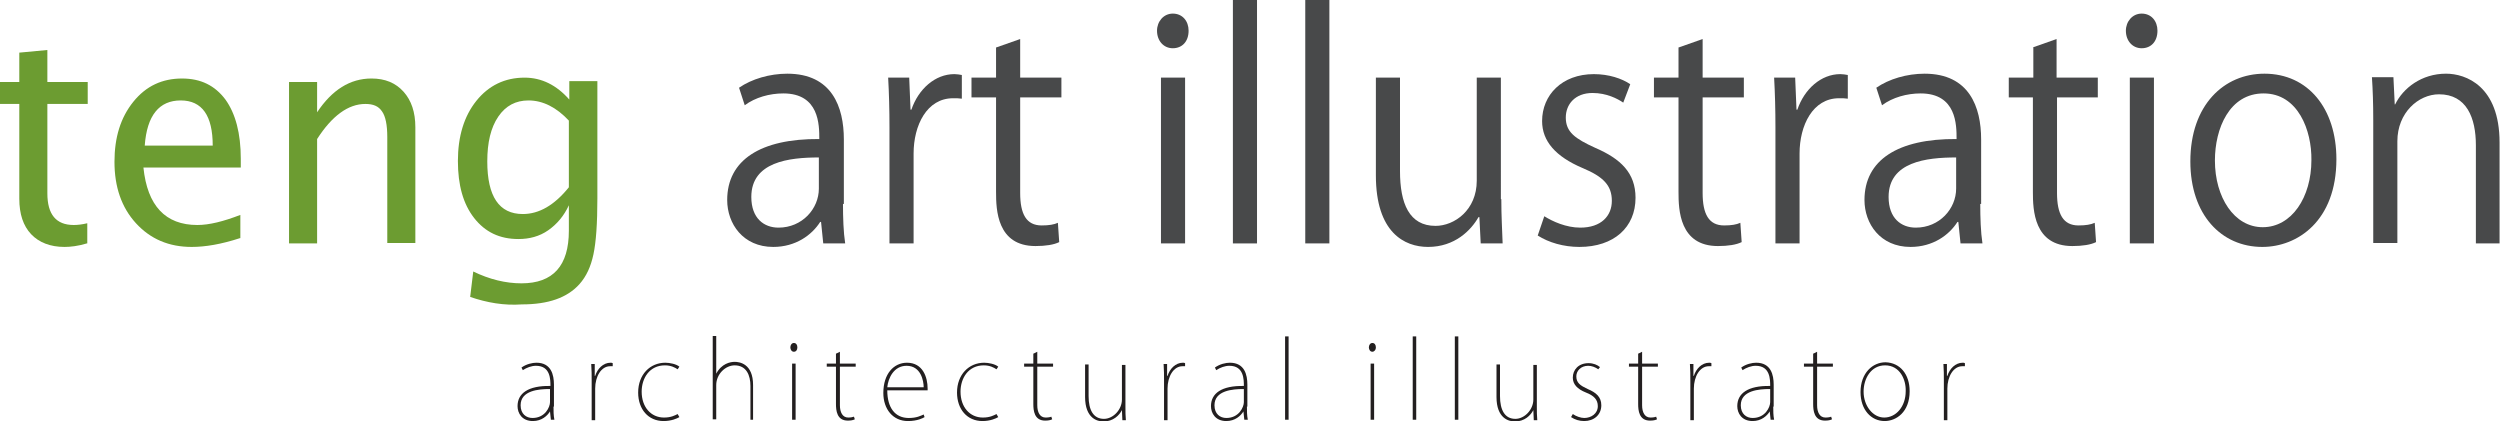 <?xml version="1.0" encoding="utf-8"?>
<!-- Generator: Adobe Illustrator 19.0.0, SVG Export Plug-In . SVG Version: 6.00 Build 0)  -->
<svg version="1.1" id="Layer_1" xmlns="http://www.w3.org/2000/svg" xmlns:xlink="http://www.w3.org/1999/xlink" x="0px" y="0px"
	 viewBox="0 0 570 96" style="enable-background:new 0 0 570 96;" xml:space="preserve">
<style type="text/css">
	.st0{fill:#6C9C31;}
	.st1{fill:#48494A;}
	.st2{fill:#231F20;}
</style>
<g id="XMLID_1_">
	<g>
		<path class="st0" d="M19.8,55.5c-2,0.6-3.7,0.8-5.1,0.8c-3.2,0-5.8-1-7.6-2.9c-1.8-1.9-2.7-4.6-2.7-8.1V23.7H0v-5h4.4V12l6.4-0.6
			v7.3H20v5h-9.2v20.4c0,4.8,2,7.2,6,7.2c0.8,0,1.9-0.1,3.1-0.4V55.5z"/>
		<path class="st0" d="M54.7,54.3c-4.3,1.4-7.9,2-11,2c-5.2,0-9.4-1.8-12.7-5.4c-3.3-3.6-4.9-8.3-4.9-14c0-5.6,1.4-10.1,4.3-13.7
			c2.9-3.6,6.6-5.3,11.1-5.3c4.3,0,7.5,1.6,9.9,4.8c2.3,3.2,3.5,7.7,3.5,13.5l0,2H32.7c0.9,8.7,5,13.1,12.3,13.1
			c2.7,0,5.9-0.8,9.8-2.3V54.3z M33,33.2h15.5c0-6.8-2.4-10.3-7.3-10.3C36.3,22.9,33.5,26.3,33,33.2z"/>
		<path class="st0" d="M65.9,55.5V18.7h6.4v6.9c3.4-5.1,7.5-7.7,12.4-7.7c3.1,0,5.5,1,7.3,3c1.8,2,2.7,4.7,2.7,8.1v26.4h-6.4V31.2
			c0-2.7-0.4-4.7-1.2-5.8c-0.8-1.2-2-1.7-3.8-1.7c-3.9,0-7.6,2.7-11,8v23.8H65.9z"/>
		<path class="st0" d="M107.2,67.7l0.7-5.8c3.7,1.8,7.4,2.7,11,2.7c7.2,0,10.8-4,10.8-12v-5.8c-1.1,2.4-2.7,4.3-4.7,5.7
			c-2,1.4-4.3,2-6.8,2c-4.3,0-7.6-1.6-10.1-4.8c-2.5-3.2-3.7-7.5-3.7-13c0-5.6,1.4-10.2,4.2-13.7s6.5-5.3,11-5.3
			c3.9,0,7.3,1.7,10.2,5v-4.2h6.4v26.7c0,5.8-0.3,10-0.9,12.8c-0.6,2.8-1.6,5-3.2,6.8c-2.8,3.1-7.1,4.6-13.1,4.6
			C114.9,69.7,111,69,107.2,67.7z M129.7,42.7V27.5c-2.8-3-5.9-4.6-9.2-4.6c-2.9,0-5.2,1.2-6.9,3.7c-1.7,2.5-2.5,5.9-2.5,10.2
			c0,8,2.7,12,8.1,12C122.9,48.8,126.4,46.8,129.7,42.7z"/>
		<path class="st1" d="M192.2,46.5c0,3.1,0.1,6.4,0.5,9h-5l-0.5-4.9h-0.2c-1.9,3-5.6,5.7-10.7,5.7c-6.9,0-10.5-5.3-10.5-10.7
			c0-9.1,7.6-14,21-13.9c0-3.2,0-10.4-8.2-10.4c-3.1,0-6.4,0.9-8.8,2.7l-1.3-4c2.9-2,7-3.2,11-3.2c10.2,0,12.9,7.6,12.9,15V46.5z
			 M186.7,35.9c-6.8,0-15.4,1-15.4,9c0,4.9,2.9,7,6.2,7c5.4,0,9.2-4.3,9.2-8.9V35.9z"/>
		<path class="st1" d="M219.3,22.5c-0.6-0.1-1.2-0.1-2-0.1c-6,0-9,6.2-9,12.6v20.5h-5.5V29c0-4-0.1-7.7-0.3-11.3h4.8l0.3,7.3h0.2
			c1.6-4.7,5.4-8.1,9.8-8.1c0.6,0,1.1,0.1,1.7,0.2V22.5z"/>
		<path class="st1" d="M227.2,10.8l5.4-1.9v8.8h9.4v4.5h-9.4V44c0,4.8,1.4,7.4,4.9,7.4c1.7,0,2.8-0.2,3.7-0.6l0.3,4.4
			c-1.2,0.6-3.1,0.9-5.4,0.9c-8.8,0-9-8.3-9-12.3V22.2h-5.6v-4.5h5.6V10.8z"/>
		<path class="st1" d="M267.4,11c-2.1,0-3.6-1.7-3.6-4c0-2.1,1.5-3.9,3.6-3.9c2.2,0,3.6,1.7,3.6,3.9C271,9.5,269.5,11,267.4,11z
			 M270.2,55.5h-5.5V17.7h5.5V55.5z"/>
		<path class="st1" d="M286.6,55.5h-5.5V0h5.5V55.5z"/>
		<path class="st1" d="M303.1,55.5h-5.5V0h5.5V55.5z"/>
		<path class="st1" d="M342.3,45.4c0,3.9,0.2,7.1,0.3,10.1h-5l-0.3-6h-0.2c-1.7,3-5.4,6.8-11.5,6.8c-5.4,0-11.9-3.3-11.9-16.3V17.7
			h5.5V39c0,7.4,2.1,12.5,8.1,12.5c4.3,0,9.4-3.6,9.4-10.3V17.7h5.5V45.4z"/>
		<path class="st1" d="M370.1,23.4c-1.3-0.9-3.8-2.2-7-2.2c-4,0-6.1,2.6-6.1,5.6c0,3.3,2.1,4.8,6.7,6.9c5.8,2.5,9.2,5.7,9.2,11.4
			c0,6.7-4.9,11.2-12.8,11.2c-3.6,0-7-1-9.5-2.6l1.5-4.4c1.9,1.2,5,2.6,8.2,2.6c4.8,0,7.2-2.7,7.2-6.1c0-3.5-1.9-5.5-6.7-7.5
			c-6.1-2.6-9.2-6.1-9.2-10.7c0-5.9,4.5-10.7,11.8-10.7c3.4,0,6.4,1,8.3,2.3L370.1,23.4z"/>
		<path class="st1" d="M382.8,10.8l5.4-1.9v8.8h9.4v4.5h-9.4V44c0,4.8,1.4,7.4,4.9,7.4c1.7,0,2.8-0.2,3.7-0.6l0.3,4.4
			c-1.2,0.6-3.1,0.9-5.4,0.9c-8.8,0-9-8.3-9-12.3V22.2h-5.6v-4.5h5.6V10.8z"/>
		<path class="st1" d="M421.3,22.5c-0.6-0.1-1.2-0.1-2-0.1c-6,0-9,6.2-9,12.6v20.5h-5.5V29c0-4-0.1-7.7-0.3-11.3h4.8l0.3,7.3h0.2
			c1.6-4.7,5.4-8.1,9.8-8.1c0.6,0,1.1,0.1,1.7,0.2V22.5z"/>
		<path class="st1" d="M451.5,46.5c0,3.1,0.1,6.4,0.5,9h-5l-0.5-4.9h-0.2c-1.9,3-5.6,5.7-10.7,5.7c-6.9,0-10.5-5.3-10.5-10.7
			c0-9.1,7.6-14,21-13.9c0-3.2,0-10.4-8.2-10.4c-3.1,0-6.4,0.9-8.8,2.7l-1.3-4c2.9-2,7-3.2,11-3.2c10.2,0,12.9,7.6,12.9,15V46.5z
			 M446,35.9c-6.8,0-15.4,1-15.4,9c0,4.9,2.9,7,6.2,7c5.4,0,9.2-4.3,9.2-8.9V35.9z"/>
		<path class="st1" d="M463.5,10.8l5.4-1.9v8.8h9.4v4.5H469V44c0,4.8,1.4,7.4,4.9,7.4c1.7,0,2.8-0.2,3.7-0.6l0.3,4.4
			c-1.2,0.6-3.1,0.9-5.4,0.9c-8.8,0-9-8.3-9-12.3V22.2H458v-4.5h5.6V10.8z"/>
		<path class="st1" d="M488.3,11c-2.1,0-3.6-1.7-3.6-4c0-2.1,1.5-3.9,3.6-3.9c2.2,0,3.6,1.7,3.6,3.9C491.9,9.5,490.4,11,488.3,11z
			 M491.1,55.5h-5.5V17.7h5.5V55.5z"/>
		<path class="st1" d="M532.7,36.3c0,14.1-8.9,20-16.9,20c-9.3,0-16.4-7.3-16.4-19.5c0-12.9,7.7-20,16.9-20
			C526.2,16.8,532.7,24.7,532.7,36.3z M516.1,21.3c-7.8,0-11.1,8-11.1,15.3c0,8.4,4.4,15.2,10.9,15.2c6.6,0,11.1-6.8,11.1-15.3
			C527.1,29.8,524,21.3,516.1,21.3z"/>
		<path class="st1" d="M570,55.5h-5.5V33.1c0-6.2-2.1-11.6-8.4-11.6c-4.7,0-9.5,4.2-9.5,10.7v23.2h-5.5V27.4c0-3.9-0.1-6.7-0.3-9.8
			h4.9l0.3,6.2h0.1c1.8-3.7,6-7,11.6-7c4.5,0,12.2,2.8,12.2,15.7V55.5z"/>
	</g>
	<g>
		<path class="st2" d="M126.2,92.7c0,1,0,2,0.2,3h-0.8l-0.2-1.9h0c-0.6,1-1.9,2.2-3.9,2.2c-2.5,0-3.5-1.8-3.5-3.4
			c0-2.9,2.4-4.7,7.5-4.6c0-1.5,0-4.6-3.3-4.6c-1,0-2.1,0.4-3,1l-0.3-0.6c1.1-0.8,2.5-1.1,3.4-1.1c3.4,0,4,2.8,4,5V92.7z
			 M125.3,88.7c-2.4,0-6.6,0.3-6.6,3.7c0,2,1.3,2.9,2.7,2.9c2.9,0,4-2.5,4-3.6V88.7z"/>
		<path class="st2" d="M139.6,83.5c-0.2,0-0.3,0-0.5,0c-2,0-3.4,2.3-3.4,5.1v7.2h-0.8v-9c0-1.2,0-2.5-0.1-3.8h0.8l0,2.7h0.1
			c0.5-1.6,1.8-3,3.5-3c0.2,0,0.3,0,0.5,0.1V83.5z"/>
		<path class="st2" d="M154.9,95.1c-0.5,0.3-1.8,0.9-3.6,0.9c-3.5,0-5.8-2.7-5.8-6.5c0-4.1,2.7-6.8,6.2-6.8c1,0,2.5,0.3,3.2,0.9
			l-0.4,0.6c-0.6-0.4-1.5-0.9-2.9-0.9c-3.5,0-5.3,2.9-5.3,6c0,3.5,2.1,5.9,5.1,5.9c1.6,0,2.5-0.5,3.1-0.8L154.9,95.1z"/>
		<path class="st2" d="M171.9,95.7h-0.8v-7.7c0-2.4-0.9-4.7-3.6-4.7c-2.1,0-4.2,2-4.2,4.5v7.8h-0.8v-19h0.8v8.6h0
			c1.2-2.3,3.2-2.7,4.2-2.7c1.1,0,4.2,0.4,4.2,5.3V95.7z"/>
		<path class="st2" d="M181,80.2c-0.5,0-0.8-0.5-0.8-1s0.3-1,0.8-1c0.5,0,0.8,0.4,0.8,1C181.8,79.8,181.5,80.2,181,80.2z
			 M181.4,95.7h-0.8V82.9h0.8V95.7z"/>
		<path class="st2" d="M190.7,80.6l0.8-0.4v2.7h3.6v0.7h-3.6v8.8c0,1.6,0.6,2.8,1.9,2.8c0.6,0,1-0.1,1.3-0.2l0.2,0.6
			c-0.4,0.2-0.9,0.3-1.6,0.3c-2.5,0-2.7-2.3-2.7-3.8v-8.5h-2.1v-0.7h2.1V80.6z"/>
		<path class="st2" d="M210.8,95.1c-0.3,0.2-1.6,0.9-3.8,0.9c-3.4,0-5.6-2.7-5.6-6.4c0-4.4,2.4-6.9,5.4-6.9c3.6,0,4.7,3.3,4.7,5.9
			c0,0.2,0,0.3,0,0.4h-9.2c0,4,1.8,6.3,4.9,6.3c1.8,0,2.7-0.5,3.4-0.8L210.8,95.1z M210.6,88.3c0-1.4-0.6-4.9-3.9-4.9
			c-2.9,0-4.2,2.8-4.4,4.9H210.6z"/>
		<path class="st2" d="M227.6,95.1c-0.5,0.3-1.8,0.9-3.6,0.9c-3.5,0-5.8-2.7-5.8-6.5c0-4.1,2.7-6.8,6.2-6.8c1,0,2.5,0.3,3.2,0.9
			l-0.4,0.6c-0.6-0.4-1.5-0.9-2.9-0.9c-3.5,0-5.3,2.9-5.3,6c0,3.5,2.1,5.9,5.1,5.9c1.6,0,2.5-0.5,3.1-0.8L227.6,95.1z"/>
		<path class="st2" d="M235.7,80.6l0.8-0.4v2.7h3.6v0.7h-3.6v8.8c0,1.6,0.6,2.8,1.9,2.8c0.6,0,1.1-0.1,1.3-0.2l0.2,0.6
			c-0.4,0.2-0.9,0.3-1.6,0.3c-2.5,0-2.7-2.3-2.7-3.8v-8.5h-2.1v-0.7h2.1V80.6z"/>
		<path class="st2" d="M256.6,92.8c0,1,0,2,0.1,3h-0.8l-0.1-2.3h0c-0.6,1.2-2,2.6-4.2,2.6c-1.4,0-4.2-0.7-4.2-5.6v-7.4h0.8v7.2
			c0,3.2,1.1,5.2,3.5,5.2c2.1,0,4.1-2.1,4.1-4.4v-7.9h0.8V92.8z"/>
		<path class="st2" d="M270.1,83.5c-0.2,0-0.3,0-0.5,0c-2,0-3.4,2.3-3.4,5.1v7.2h-0.8v-9c0-1.2,0-2.5-0.1-3.8h0.8l0,2.7h0.1
			c0.5-1.6,1.8-3,3.5-3c0.2,0,0.3,0,0.5,0.1V83.5z"/>
		<path class="st2" d="M284.3,92.7c0,1,0,2,0.2,3h-0.8l-0.2-1.9h0c-0.6,1-1.9,2.2-3.9,2.2c-2.5,0-3.5-1.8-3.5-3.4
			c0-2.9,2.4-4.7,7.5-4.6c0-1.5,0-4.6-3.3-4.6c-1,0-2.1,0.4-3,1l-0.3-0.6c1.1-0.8,2.5-1.1,3.4-1.1c3.4,0,4,2.8,4,5V92.7z
			 M283.5,88.7c-2.4,0-6.6,0.3-6.6,3.7c0,2,1.3,2.9,2.7,2.9c2.9,0,4-2.5,4-3.6V88.7z"/>
		<path class="st2" d="M293.8,95.7H293v-19h0.8V95.7z"/>
		<path class="st2" d="M312.9,80.2c-0.5,0-0.8-0.5-0.8-1s0.3-1,0.8-1s0.8,0.4,0.8,1C313.7,79.8,313.3,80.2,312.9,80.2z M313.3,95.7
			h-0.8V82.9h0.8V95.7z"/>
		<path class="st2" d="M322.9,95.7h-0.8v-19h0.8V95.7z"/>
		<path class="st2" d="M332.5,95.7h-0.8v-19h0.8V95.7z"/>
		<path class="st2" d="M350.4,92.8c0,1,0,2,0.1,3h-0.8l-0.1-2.3h0c-0.6,1.2-2,2.6-4.2,2.6c-1.4,0-4.2-0.7-4.2-5.6v-7.4h0.8v7.2
			c0,3.2,1.1,5.2,3.5,5.2c2.1,0,4.1-2.1,4.1-4.4v-7.9h0.8V92.8z"/>
		<path class="st2" d="M364.4,84.2c-0.7-0.5-1.5-0.8-2.3-0.8c-1.7,0-2.7,1.2-2.7,2.4c0,1.5,0.9,2.1,2.6,2.9c1.9,0.8,3.1,1.8,3.1,3.7
			c0,2.2-1.7,3.6-3.9,3.6c-1.1,0-2.1-0.3-3-0.9l0.4-0.7c0.7,0.5,1.8,0.9,2.6,0.9c1.6,0,3.1-1,3.1-2.7c0-1.5-0.9-2.4-2.7-3.1
			c-2-0.8-3-1.9-3-3.4c0-1.8,1.3-3.3,3.6-3.3c1.1,0,2,0.4,2.6,0.9L364.4,84.2z"/>
		<path class="st2" d="M373.6,80.6l0.8-0.4v2.7h3.6v0.7h-3.6v8.8c0,1.6,0.6,2.8,1.9,2.8c0.6,0,1.1-0.1,1.3-0.2l0.2,0.6
			c-0.4,0.2-0.9,0.3-1.6,0.3c-2.5,0-2.7-2.3-2.7-3.8v-8.5h-2.1v-0.7h2.1V80.6z"/>
		<path class="st2" d="M390.1,83.5c-0.2,0-0.3,0-0.5,0c-2,0-3.4,2.3-3.4,5.1v7.2h-0.8v-9c0-1.2,0-2.5-0.1-3.8h0.8l0,2.7h0.1
			c0.5-1.6,1.8-3,3.5-3c0.2,0,0.3,0,0.5,0.1V83.5z"/>
		<path class="st2" d="M404.3,92.7c0,1,0,2,0.2,3h-0.8l-0.2-1.9h0c-0.6,1-1.9,2.2-3.9,2.2c-2.5,0-3.5-1.8-3.5-3.4
			c0-2.9,2.4-4.7,7.5-4.6c0-1.5,0-4.6-3.3-4.6c-1,0-2.1,0.4-3,1l-0.3-0.6c1.1-0.8,2.5-1.1,3.4-1.1c3.4,0,4,2.8,4,5V92.7z
			 M403.5,88.7c-2.4,0-6.6,0.3-6.6,3.7c0,2,1.3,2.9,2.7,2.9c2.9,0,4-2.5,4-3.6V88.7z"/>
		<path class="st2" d="M413.5,80.6l0.8-0.4v2.7h3.6v0.7h-3.6v8.8c0,1.6,0.6,2.8,1.9,2.8c0.6,0,1.1-0.1,1.3-0.2l0.2,0.6
			c-0.4,0.2-0.9,0.3-1.6,0.3c-2.5,0-2.7-2.3-2.7-3.8v-8.5h-2.1v-0.7h2.1V80.6z"/>
		<path class="st2" d="M435.4,89.2c0,4.8-3.1,6.8-5.7,6.8c-3.1,0-5.5-2.6-5.5-6.6c0-4.4,2.8-6.8,5.7-6.8
			C433.2,82.7,435.4,85.3,435.4,89.2z M429.8,83.3c-3.2,0-4.9,3-4.9,6c0,3.2,2.1,5.9,4.7,5.9c2.7,0,4.9-2.5,4.9-6
			C434.6,86.6,433.2,83.3,429.8,83.3z"/>
		<path class="st2" d="M447.9,83.5c-0.2,0-0.3,0-0.5,0c-2,0-3.4,2.3-3.4,5.1v7.2h-0.8v-9c0-1.2,0-2.5-0.1-3.8h0.8l0,2.7h0.1
			c0.5-1.6,1.8-3,3.5-3c0.2,0,0.3,0,0.5,0.1V83.5z"/>
	</g>
</g>
</svg>

